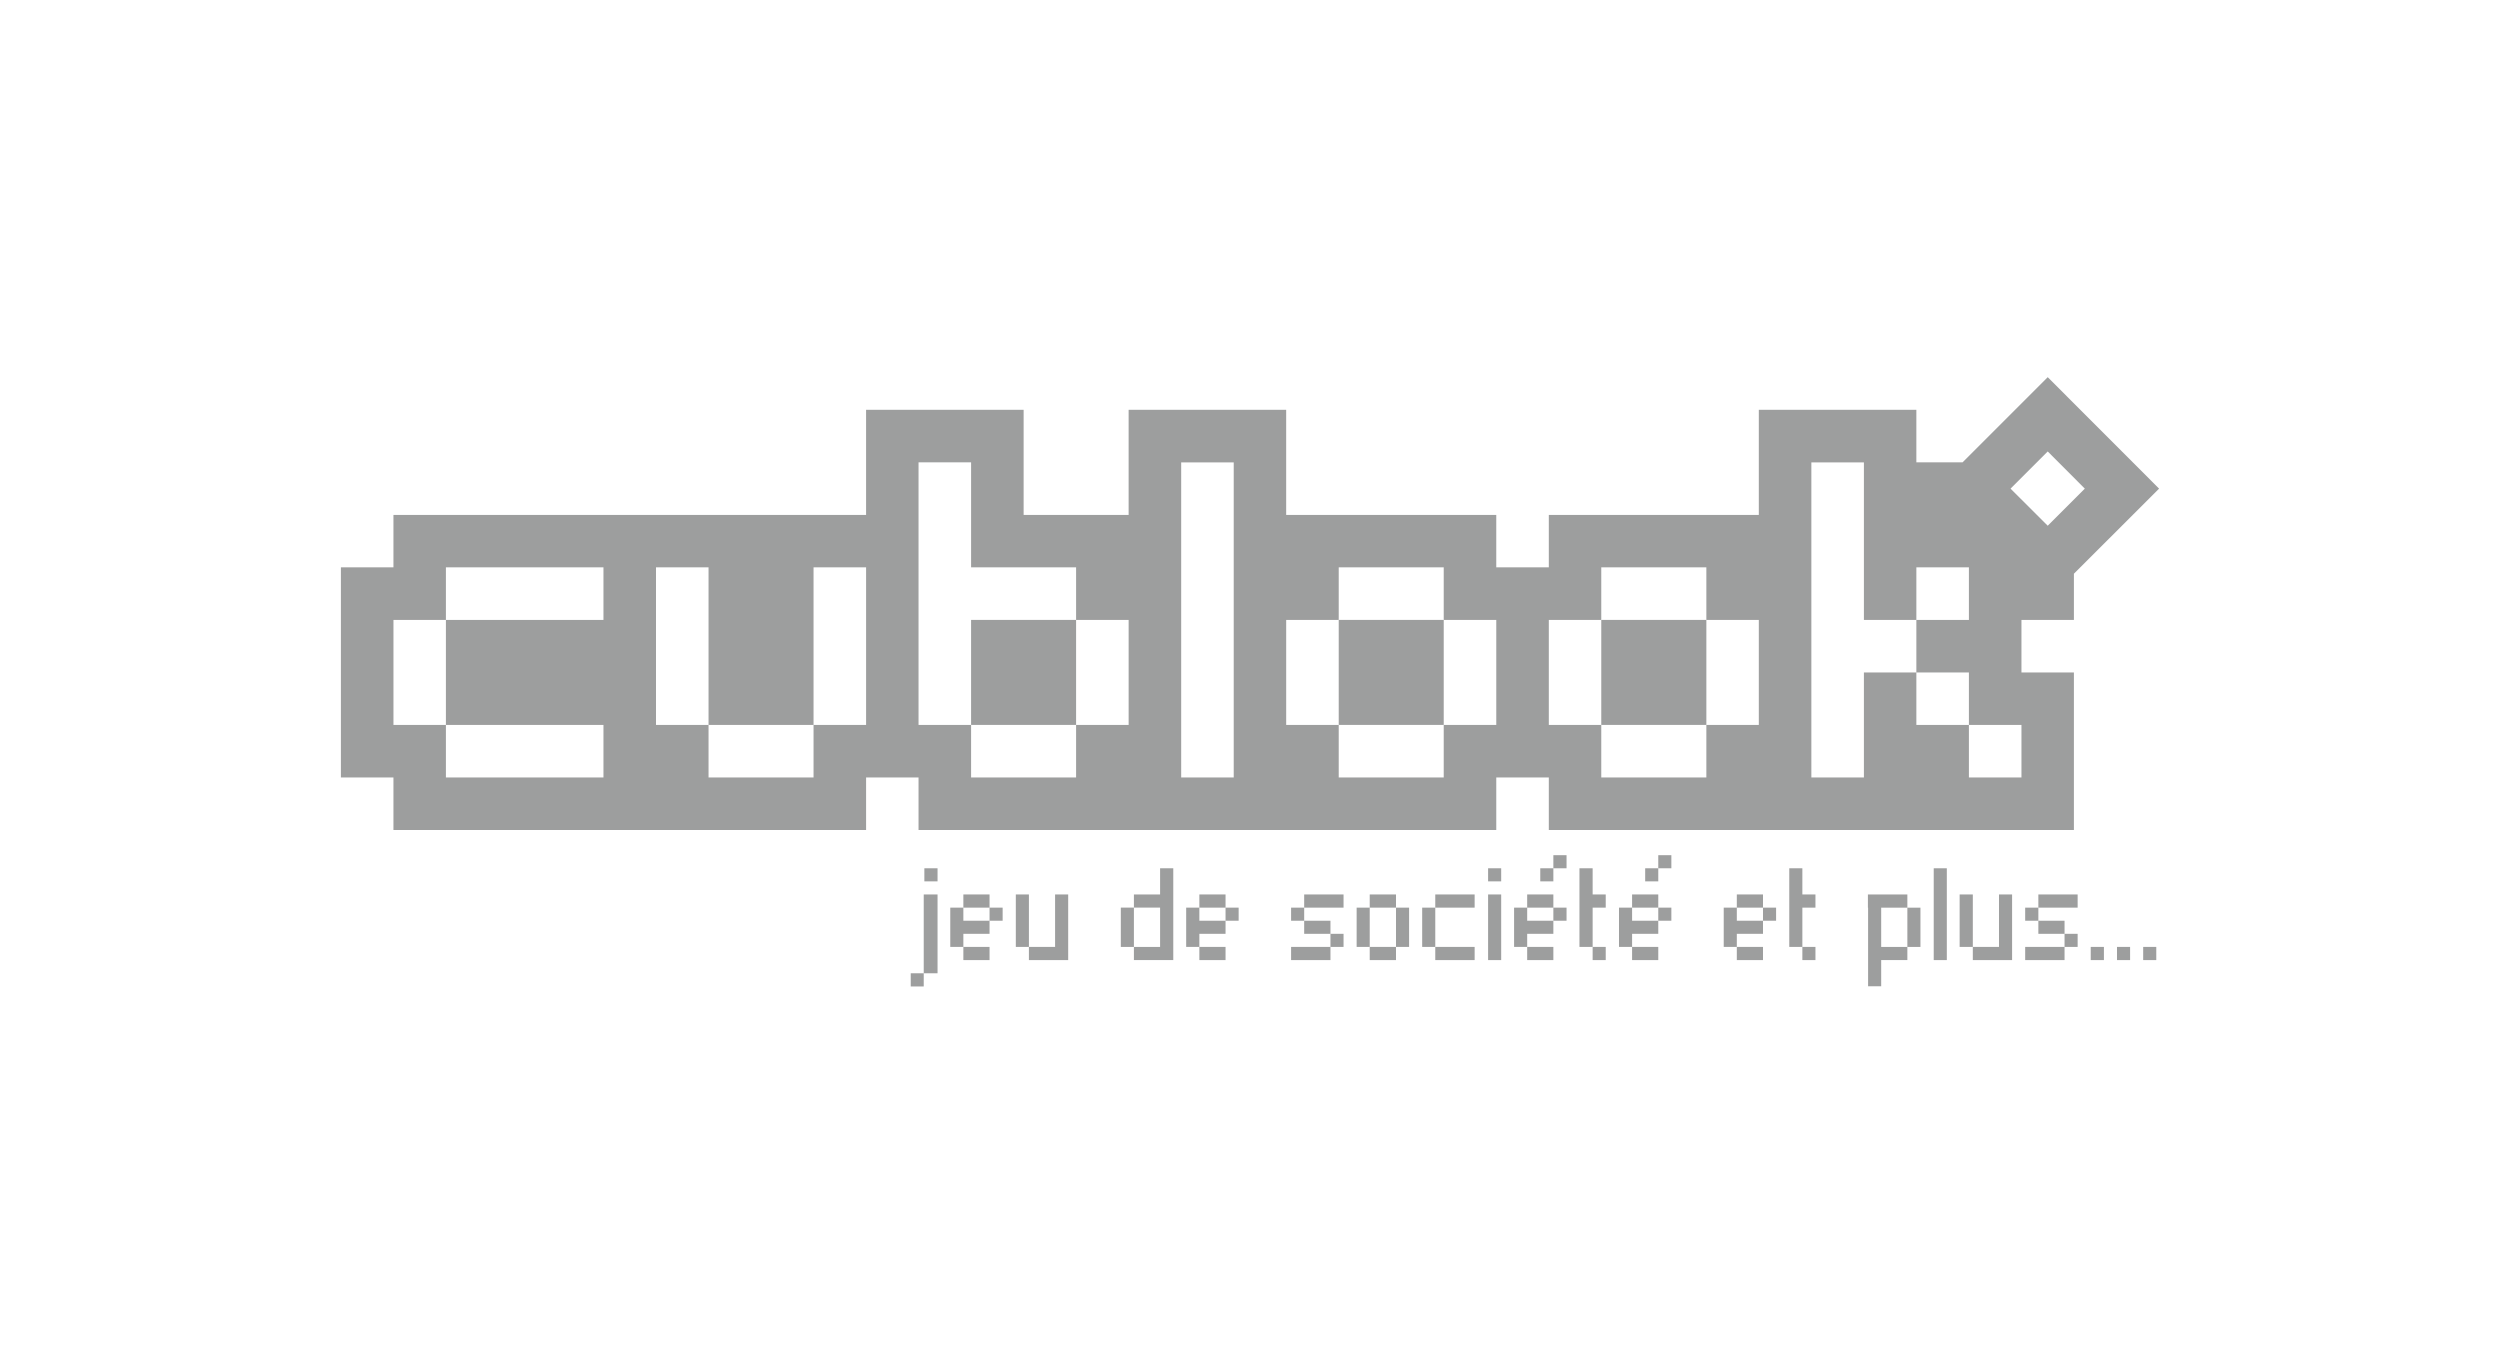 <?xml version="1.0" encoding="UTF-8"?>
<!DOCTYPE svg PUBLIC "-//W3C//DTD SVG 1.1//EN" "http://www.w3.org/Graphics/SVG/1.1/DTD/svg11.dtd">
<!-- Creator: CorelDRAW X8 -->
<svg xmlns="http://www.w3.org/2000/svg" xml:space="preserve" width="275px" height="150px" version="1.1" style="shape-rendering:geometricPrecision; text-rendering:geometricPrecision; image-rendering:optimizeQuality; fill-rule:evenodd; clip-rule:evenodd"
viewBox="0 0 27500 15000"
 xmlns:xlink="http://www.w3.org/1999/xlink">
 <defs>
  <style type="text/css">
   <![CDATA[
    .fil0 {fill:none}
    .fil2 {fill:#9D9E9E}
    .fil1 {fill:#9D9E9E;fill-rule:nonzero}
   ]]>
  </style>
 </defs>
 <g id="Plan_x0020_1">
  <rect class="fil0" width="27500" height="15000"/>
  <g id="_1305919248">
   <path class="fil1" d="M10313 9695l-145 0 0 -144 145 0 0 144zm0 1011l-152 0 0 -867 152 0 0 867zm-152 145l-143 0 0 -145 143 0 0 145z"/>
   <path id="1" class="fil1" d="M11029 10128l-144 0 0 144 -288 0 0 144 288 0 0 145 -288 0 0 -145 -144 0 0 -432 144 0 0 -145 288 0 0 145 144 0 0 144zm-144 0l0 -144 -288 0 0 144 288 0z"/>
   <polygon id="2" class="fil1" points="11750,9839 11750,10561 11318,10561 11318,10416 11174,10416 11174,9839 11318,9839 11318,10416 11606,10416 11606,9839 "/>
   <path id="3" class="fil1" d="M12906 10561l-433 0 0 -145 -144 0 0 -432 144 0 0 -145 288 0 0 -288 145 0 0 1010zm-145 -145l0 -432 -288 0 0 432 288 0z"/>
   <path id="4" class="fil1" d="M13625 10128l-144 0 0 144 -288 0 0 144 288 0 0 145 -288 0 0 -145 -145 0 0 -432 145 0 0 -145 288 0 0 145 144 0 0 144zm-144 0l0 -144 -288 0 0 144 288 0z"/>
   <path id="5" class="fil1" d="M14779 9984l-433 0 0 -145 433 0 0 145zm0 432l-144 0 0 -144 144 0 0 144zm-144 -144l-289 0 0 -144 289 0 0 144zm-289 -144l-144 0 0 -144 144 0 0 144zm289 433l-433 0 0 -145 433 0 0 145z"/>
   <path id="6" class="fil1" d="M15356 9984l-289 0 0 -145 289 0 0 145zm144 432l-144 0 0 -432 144 0 0 432zm-433 0l-144 0 0 -432 144 0 0 432zm289 145l-289 0 0 -145 289 0 0 145z"/>
   <polygon id="7" class="fil1" points="15788,10561 15788,10416 15644,10416 15644,9984 15788,9984 15788,9839 16221,9839 16221,9984 15788,9984 15788,10416 16221,10416 16221,10561 "/>
   <path id="8" class="fil1" d="M16513 9695l-144 0 0 -144 144 0 0 144zm0 866l-144 0 0 -722 144 0 0 722z"/>
   <path id="9" class="fil1" d="M17232 9551l-145 0 0 -144 145 0 0 144zm-145 144l-144 0 0 -144 144 0 0 144zm145 433l-145 0 0 144 -288 0 0 144 288 0 0 145 -288 0 0 -145 -144 0 0 -432 144 0 0 -145 288 0 0 145 145 0 0 144zm-145 0l0 -144 -288 0 0 144 288 0z"/>
   <polygon id="10" class="fil1" points="17663,10561 17519,10561 17519,10416 17374,10416 17374,9551 17519,9551 17519,9839 17663,9839 17663,9984 17519,9984 17519,10416 17663,10416 "/>
   <path id="11" class="fil1" d="M18385 9551l-144 0 0 -144 144 0 0 144zm-144 144l-144 0 0 -144 144 0 0 144zm144 433l-144 0 0 144 -288 0 0 144 288 0 0 145 -288 0 0 -145 -144 0 0 -432 144 0 0 -145 288 0 0 145 144 0 0 144zm-144 0l0 -144 -288 0 0 144 288 0z"/>
   <path id="12" class="fil1" d="M19537 10128l-144 0 0 144 -288 0 0 144 288 0 0 145 -288 0 0 -145 -144 0 0 -432 144 0 0 -145 288 0 0 145 144 0 0 144zm-144 0l0 -144 -288 0 0 144 288 0z"/>
   <polygon id="13" class="fil1" points="19970,10561 19826,10561 19826,10416 19682,10416 19682,9551 19826,9551 19826,9839 19970,9839 19970,9984 19826,9984 19826,10416 19970,10416 "/>
   <path id="14" class="fil1" d="M21125 10416l-144 0 0 145 -288 0 0 288 -144 0 0 -865 -2 0 0 -145 434 0 0 145 144 0 0 432zm-144 0l0 -432 -288 0 0 432 288 0z"/>
   <polygon id="15" class="fil1" points="21415,10561 21271,10561 21271,9551 21415,9551 "/>
   <polygon id="16" class="fil1" points="22133,9839 22133,10561 21701,10561 21701,10416 21556,10416 21556,9839 21701,9839 21701,10416 21989,10416 21989,9839 "/>
   <path id="17" class="fil1" d="M22854 9984l-432 0 0 -145 432 0 0 145zm0 432l-144 0 0 -144 144 0 0 144zm-144 -144l-288 0 0 -144 288 0 0 144zm-288 -144l-145 0 0 -144 145 0 0 144zm288 433l-433 0 0 -145 433 0 0 145z"/>
   <polygon id="18" class="fil1" points="23143,10561 22998,10561 22998,10416 23143,10416 "/>
   <polygon id="19" class="fil1" points="23431,10561 23287,10561 23287,10416 23431,10416 "/>
   <polygon id="20" class="fil1" points="23719,10561 23575,10561 23575,10416 23719,10416 "/>
   <path class="fil2" d="M4905 7974l1733 0 0 578 -1733 0 0 -578zm0 -1155l0 1155 -577 0 0 -1155 577 0zm0 -578l1733 0 0 578 -1733 0 0 -578zm4044 1733l0 -1733 578 0 0 1733 -578 0zm-1155 0l1155 0 0 578 -1155 0 0 -578zm-578 0l0 -1733 578 0 0 1733 -578 0zm-2888 1156l5199 0 0 -578 577 0 0 578 6355 0 0 -578 578 0 0 578 5776 0 0 -1733 -577 0 0 -578 577 0 0 -508 937 -936 -1225 -1226 -937 937 -508 0 0 -578 -1733 0 0 1156 -2310 0 0 577 -578 0 0 -577 -2311 0 0 -1156 -1733 0 0 1156 -1155 0 0 -1156 -1733 0 0 1156 -5199 0 0 577 -578 0 0 2311 578 0 0 578zm5776 -1156l0 -2888 578 0 0 1155 1155 0 0 578 578 0 0 1155 -578 0 0 578 -1155 0 0 -578 -578 0zm2889 578l0 -3466 578 0 0 3466 -578 0zm1155 -1733l578 0 0 -578 1155 0 0 578 578 0 0 1155 -578 0 0 578 -1155 0 0 -578 -578 0 0 -1155zm2889 1155l0 -1155 577 0 0 -578 1156 0 0 578 577 0 0 1155 -577 0 0 578 -1156 0 0 -578 -577 0zm4043 -1155l0 -578 578 0 0 578 -578 0zm578 1155l578 0 0 578 -578 0 0 -578zm-578 -577l578 0 0 577 -578 0 0 -577zm-1155 1155l0 -3466 578 0 0 1733 577 0 0 578 -577 0 0 1155 -578 0zm2191 -3177l409 -409 408 409 -408 408 -409 -408z"/>
   <polygon class="fil2" points="10682,6819 10682,7974 11837,7974 11837,6819 "/>
   <polygon class="fil2" points="14726,6819 14726,7974 15881,7974 15881,6819 "/>
   <polygon class="fil2" points="17614,6819 17614,7974 18770,7974 18770,6819 "/>
  </g>
 </g>
</svg>
